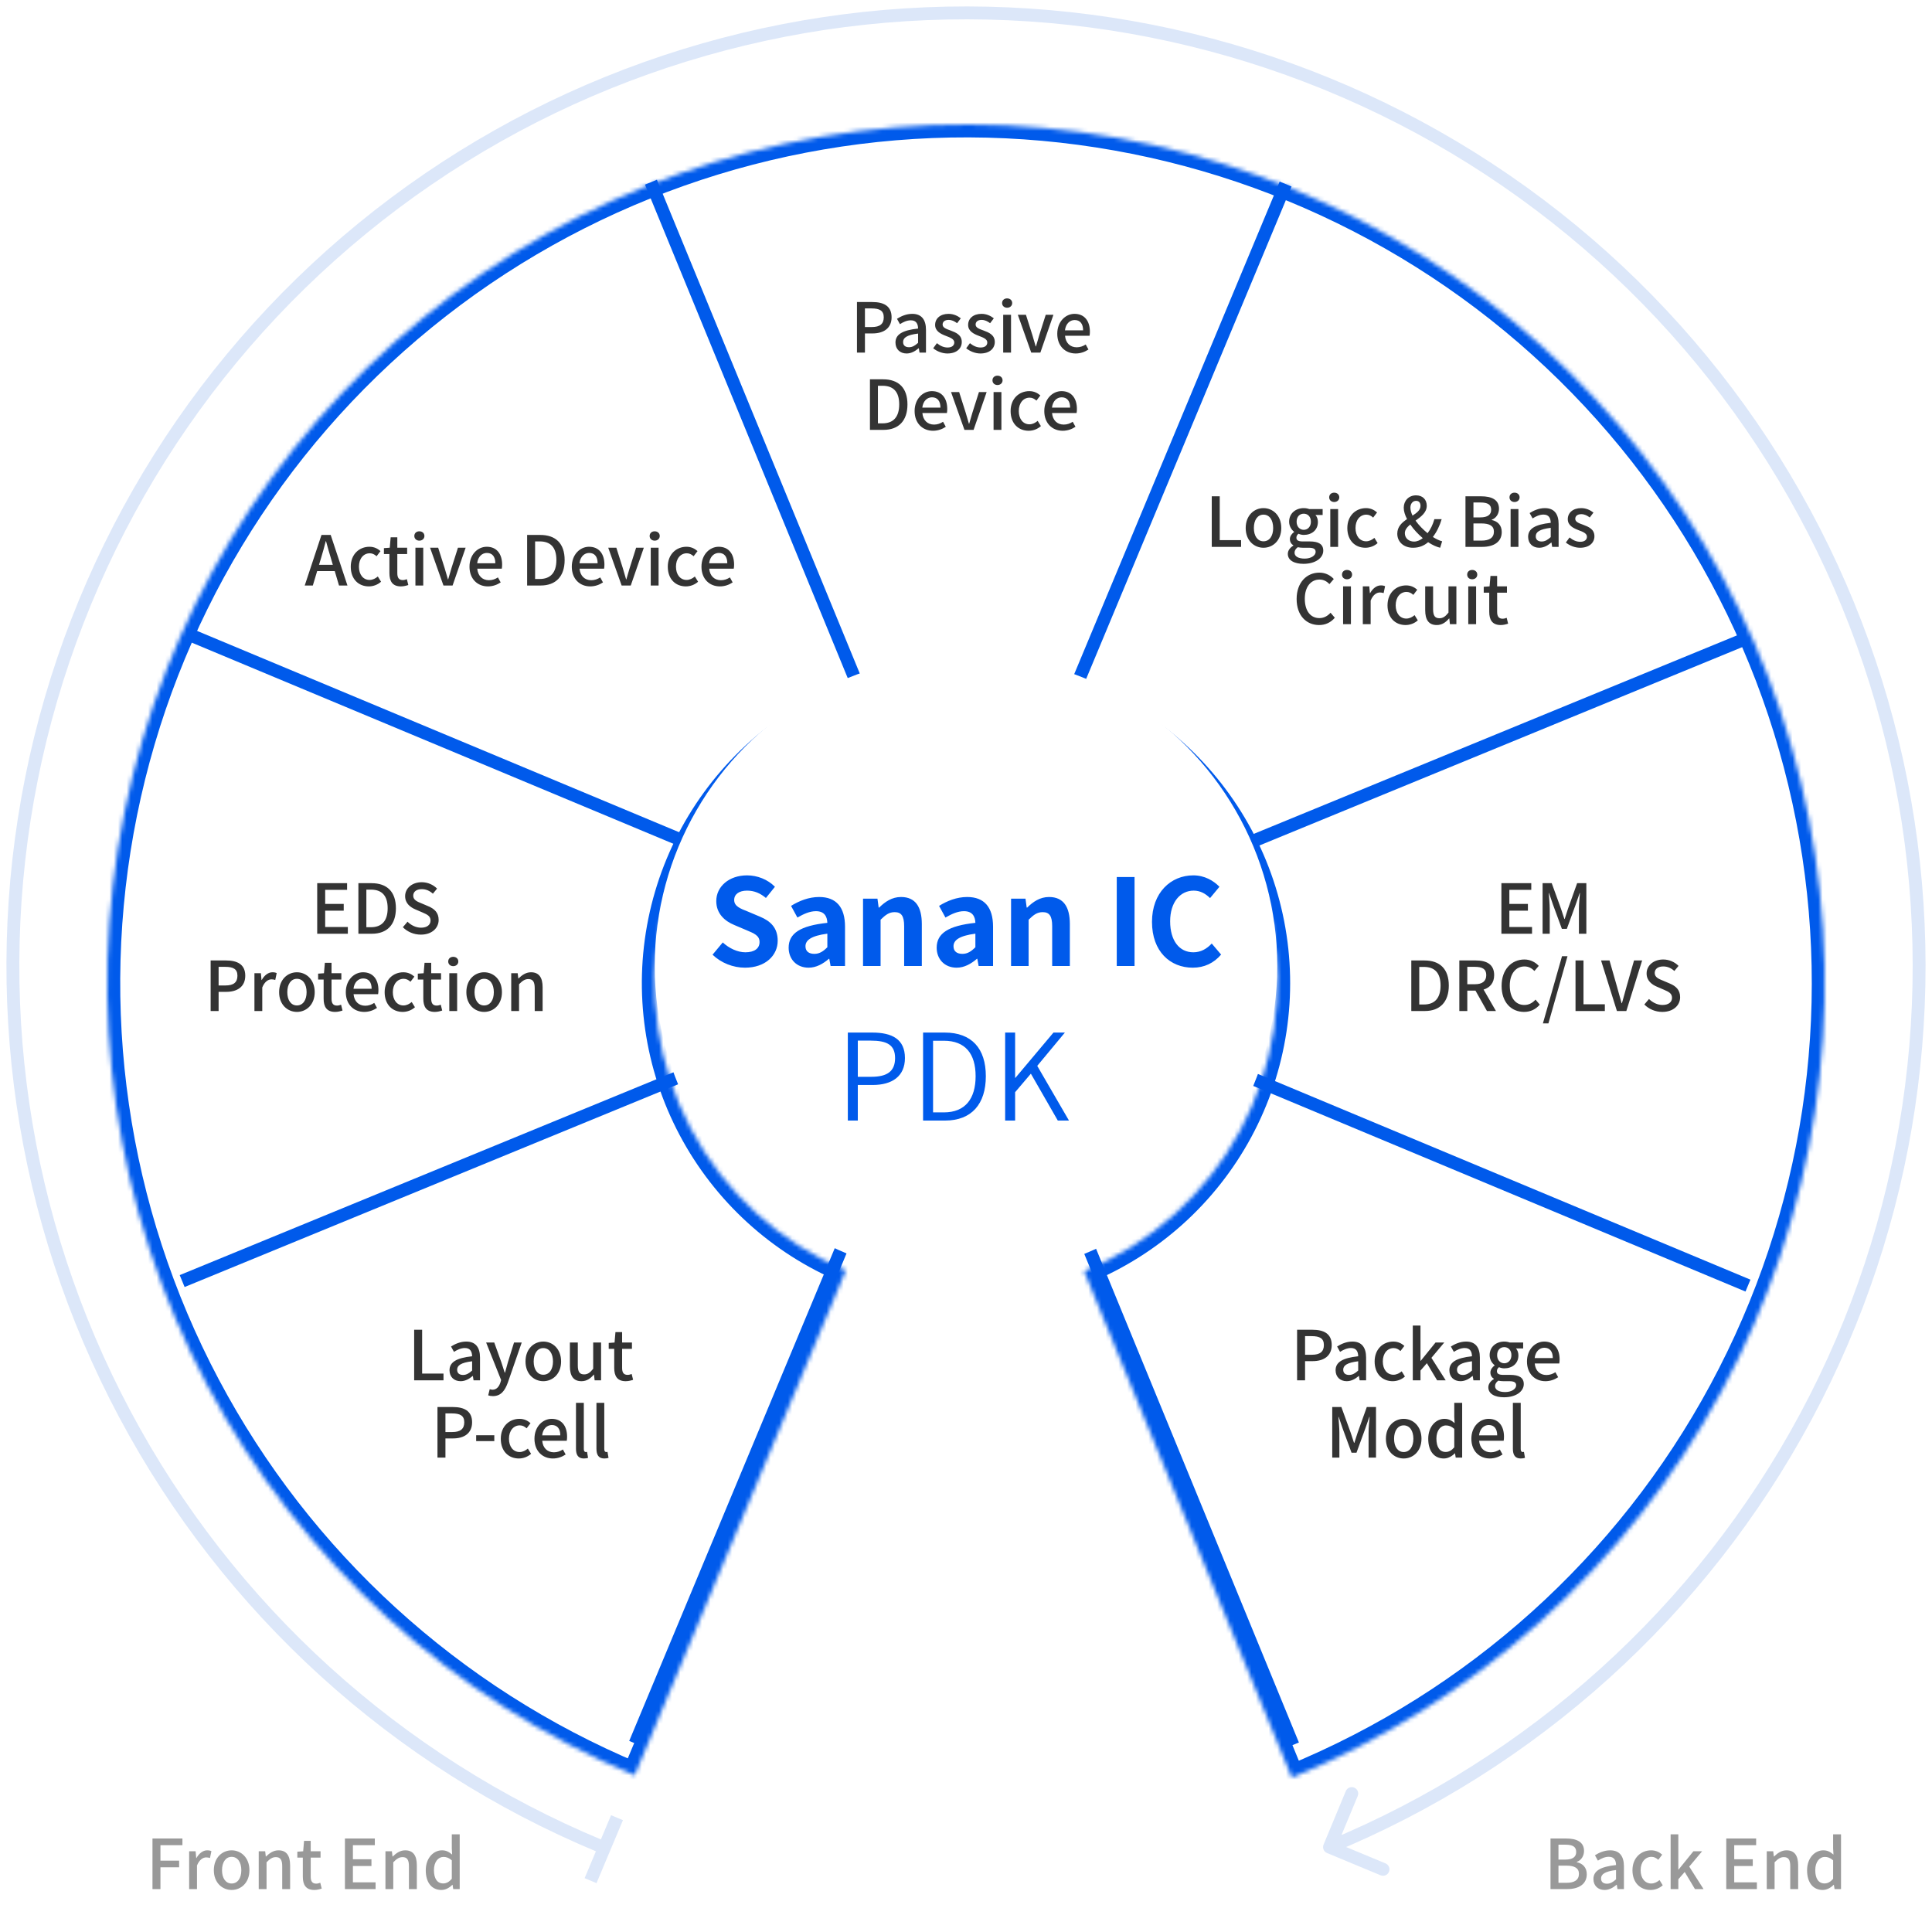 <svg width="450" height="450" viewBox="0 0 450 450" fill="none" xmlns="http://www.w3.org/2000/svg">
<g clip-path="url(#clip0_2_2)">
<rect width="450" height="450" fill="white"/>
<path d="M308.284 429.644C307.966 430.409 308.328 431.287 309.093 431.605L321.558 436.789C322.323 437.107 323.201 436.744 323.519 435.98C323.837 435.215 323.475 434.337 322.71 434.019L311.63 429.411L316.237 418.331C316.556 417.566 316.193 416.688 315.428 416.37C314.663 416.052 313.786 416.414 313.467 417.179L308.284 429.644ZM225.311 3L225.313 1.5L225.311 3ZM84.405 53.195L85.355 54.356L84.405 53.195ZM7.326 181.385L5.856 181.091L7.326 181.385ZM310.241 431.607C358.04 411.886 397.523 376.201 421.962 330.633L419.318 329.215C395.207 374.171 356.255 409.377 309.097 428.833L310.241 431.607ZM421.962 330.633C446.401 285.065 454.283 232.432 444.266 181.704L441.323 182.285C451.205 232.333 443.429 284.258 419.318 329.215L421.962 330.633ZM444.266 181.704C434.25 130.976 406.953 85.29 367.028 52.431L365.122 54.747C404.511 87.165 431.441 132.238 441.323 182.285L444.266 181.704ZM367.028 52.431C327.104 19.572 277.02 1.573 225.313 1.5L225.308 4.5C276.322 4.572 325.733 22.329 365.122 54.747L367.028 52.431ZM225.313 1.5C173.605 1.428 123.471 19.287 83.455 52.034L85.355 54.356C124.834 22.048 174.295 4.429 225.308 4.5L225.313 1.5ZM83.455 52.034C43.438 84.781 16.014 130.391 5.856 181.091L8.797 181.68C18.82 131.66 45.875 86.663 85.355 54.356L83.455 52.034ZM5.856 181.091C-4.303 231.791 3.432 284.445 27.743 330.081L30.391 328.671C6.406 283.647 -1.225 231.7 8.797 181.68L5.856 181.091ZM27.743 330.081C52.055 375.718 91.437 411.513 139.182 431.367L140.333 428.597C93.23 409.009 54.376 373.695 30.391 328.671L27.743 330.081Z" fill="#DCE7F9"/>
<g filter="url(#filter0_d_2_2)">
<mask id="path-2-inside-1_2_2" fill="white">
<path d="M300.893 410.041C343.703 392.483 379.101 360.624 401.055 319.893C423.009 279.162 430.161 232.079 421.292 186.666C412.423 141.252 388.082 100.319 352.416 70.841C316.751 41.362 271.968 25.162 225.697 25.001C179.426 24.84 134.531 40.728 98.661 69.957C62.791 99.186 38.165 139.949 28.98 185.299C19.795 230.649 26.619 277.781 48.288 318.664C69.958 359.547 105.133 391.652 147.82 409.508L197.022 291.886C181.547 285.413 168.796 273.775 160.941 258.954C153.085 244.134 150.611 227.048 153.941 210.608C157.271 194.168 166.198 179.391 179.201 168.796C192.204 158.2 208.479 152.44 225.253 152.499C242.026 152.557 258.261 158.43 271.19 169.116C284.119 179.802 292.942 194.641 296.157 211.103C299.373 227.566 296.78 244.634 288.821 259.4C280.863 274.165 268.031 285.714 252.512 292.079L300.893 410.041Z"/>
</mask>
<path d="M300.893 410.041C343.703 392.483 379.101 360.624 401.055 319.893C423.009 279.162 430.161 232.079 421.292 186.666C412.423 141.252 388.082 100.319 352.416 70.841C316.751 41.362 271.968 25.162 225.697 25.001C179.426 24.84 134.531 40.728 98.661 69.957C62.791 99.186 38.165 139.949 28.98 185.299C19.795 230.649 26.619 277.781 48.288 318.664C69.958 359.547 105.133 391.652 147.82 409.508L197.022 291.886C181.547 285.413 168.796 273.775 160.941 258.954C153.085 244.134 150.611 227.048 153.941 210.608C157.271 194.168 166.198 179.391 179.201 168.796C192.204 158.2 208.479 152.44 225.253 152.499C242.026 152.557 258.261 158.43 271.19 169.116C284.119 179.802 292.942 194.641 296.157 211.103C299.373 227.566 296.78 244.634 288.821 259.4C280.863 274.165 268.031 285.714 252.512 292.079L300.893 410.041Z" fill="white"/>
<path d="M300.893 410.041C343.703 392.483 379.101 360.624 401.055 319.893C423.009 279.162 430.161 232.079 421.292 186.666C412.423 141.252 388.082 100.319 352.416 70.841C316.751 41.362 271.968 25.162 225.697 25.001C179.426 24.84 134.531 40.728 98.661 69.957C62.791 99.186 38.165 139.949 28.98 185.299C19.795 230.649 26.619 277.781 48.288 318.664C69.958 359.547 105.133 391.652 147.82 409.508L197.022 291.886C181.547 285.413 168.796 273.775 160.941 258.954C153.085 244.134 150.611 227.048 153.941 210.608C157.271 194.168 166.198 179.391 179.201 168.796C192.204 158.2 208.479 152.44 225.253 152.499C242.026 152.557 258.261 158.43 271.19 169.116C284.119 179.802 292.942 194.641 296.157 211.103C299.373 227.566 296.78 244.634 288.821 259.4C280.863 274.165 268.031 285.714 252.512 292.079L300.893 410.041Z" stroke="#005AEB" stroke-width="6" mask="url(#path-2-inside-1_2_2)"/>
</g>
<line x1="44.019" y1="147.788" x2="407.137" y2="299.443" stroke="#005AEB" stroke-width="3"/>
<line y1="-1.5" x2="393.515" y2="-1.5" transform="matrix(-0.925 0.38 0.38 0.925 407 150.236)" stroke="#005AEB" stroke-width="3"/>
<line y1="-1.5" x2="393.515" y2="-1.5" transform="matrix(-0.385 0.923 0.923 0.385 300.828 43.441)" stroke="#005AEB" stroke-width="3"/>
<line x1="151.624" y1="42.43" x2="301.151" y2="406.43" stroke="#005AEB" stroke-width="3"/>
<circle cx="225" cy="225" r="72.5" fill="white"/>
<path d="M173.525 225.392C178.313 225.392 181.141 222.508 181.141 219.12C181.141 216.124 179.489 214.528 176.969 213.492L174.253 212.344C172.489 211.644 171.005 211.112 171.005 209.628C171.005 208.256 172.181 207.444 174.001 207.444C175.709 207.444 177.081 208.06 178.397 209.152L180.497 206.548C178.817 204.84 176.409 203.888 174.001 203.888C169.801 203.888 166.833 206.492 166.833 209.88C166.833 212.904 168.933 214.584 171.033 215.452L173.805 216.628C175.653 217.412 176.913 217.888 176.913 219.428C176.913 220.884 175.765 221.808 173.609 221.808C171.789 221.808 169.829 220.884 168.345 219.512L165.965 222.368C167.981 224.3 170.753 225.392 173.525 225.392ZM188.338 225.392C190.13 225.392 191.698 224.496 193.07 223.32H193.154L193.462 225H196.822V215.844C196.822 211.308 194.778 208.928 190.802 208.928C188.338 208.928 186.098 209.852 184.25 211L185.734 213.716C187.19 212.876 188.59 212.232 190.046 212.232C191.978 212.232 192.65 213.408 192.706 214.948C186.406 215.62 183.69 217.384 183.69 220.744C183.69 223.404 185.538 225.392 188.338 225.392ZM189.682 222.172C188.478 222.172 187.61 221.64 187.61 220.408C187.61 219.008 188.898 217.972 192.706 217.468V220.632C191.726 221.612 190.858 222.172 189.682 222.172ZM201.017 225H205.105V214.22C206.281 213.072 207.093 212.456 208.381 212.456C209.921 212.456 210.593 213.324 210.593 215.732V225H214.709V215.228C214.709 211.28 213.253 208.928 209.865 208.928C207.737 208.928 206.141 210.048 204.769 211.392H204.657L204.377 209.32H201.017V225ZM222.818 225.392C224.61 225.392 226.178 224.496 227.55 223.32H227.634L227.942 225H231.302V215.844C231.302 211.308 229.258 208.928 225.282 208.928C222.818 208.928 220.578 209.852 218.73 211L220.214 213.716C221.67 212.876 223.07 212.232 224.526 212.232C226.458 212.232 227.13 213.408 227.186 214.948C220.886 215.62 218.17 217.384 218.17 220.744C218.17 223.404 220.018 225.392 222.818 225.392ZM224.162 222.172C222.958 222.172 222.09 221.64 222.09 220.408C222.09 219.008 223.378 217.972 227.186 217.468V220.632C226.206 221.612 225.338 222.172 224.162 222.172ZM235.497 225H239.585V214.22C240.761 213.072 241.573 212.456 242.861 212.456C244.401 212.456 245.073 213.324 245.073 215.732V225H249.189V215.228C249.189 211.28 247.733 208.928 244.345 208.928C242.217 208.928 240.621 210.048 239.249 211.392H239.137L238.857 209.32H235.497V225ZM260.114 225H264.258V204.28H260.114V225ZM277.813 225.392C280.501 225.392 282.713 224.328 284.421 222.34L282.237 219.764C281.117 220.968 279.717 221.808 277.953 221.808C274.677 221.808 272.549 219.092 272.549 214.584C272.549 210.132 274.901 207.444 278.037 207.444C279.605 207.444 280.809 208.172 281.845 209.18L284.029 206.548C282.685 205.148 280.585 203.888 277.953 203.888C272.717 203.888 268.321 207.892 268.321 214.724C268.321 221.64 272.577 225.392 277.813 225.392ZM197.477 261H199.801V252.712H203.273C207.781 252.712 210.777 250.696 210.777 246.44C210.777 242.044 207.781 240.504 203.161 240.504H197.477V261ZM199.801 250.808V242.38H202.825C206.577 242.38 208.481 243.36 208.481 246.44C208.481 249.492 206.689 250.808 202.937 250.808H199.801ZM215.004 261H220.128C226.344 261 229.62 257.108 229.62 250.668C229.62 244.228 226.344 240.504 220.044 240.504H215.004V261ZM217.328 259.096V242.408H219.848C224.832 242.408 227.24 245.432 227.24 250.668C227.24 255.904 224.832 259.096 219.848 259.096H217.328ZM234.118 261H236.442V254.392L240.11 250.08L246.382 261H248.986L241.594 248.26L248.034 240.504H245.374L236.498 251.06H236.442V240.504H234.118V261Z" fill="#005AEB"/>
<path d="M73.883 217.485H81.019V215.917H75.74V212.109H80.059V210.541H75.74V207.261H80.844V205.709H73.883V217.485ZM83.477 217.485H86.629C90.149 217.485 92.213 215.373 92.213 211.549C92.213 207.709 90.149 205.709 86.533 205.709H83.477V217.485ZM85.333 215.965V207.213H86.405C88.933 207.213 90.293 208.605 90.293 211.549C90.293 214.477 88.933 215.965 86.405 215.965H85.333ZM98.025 217.693C100.601 217.693 102.169 216.157 102.169 214.269C102.169 212.541 101.161 211.677 99.769 211.085L98.153 210.397C97.193 210.013 96.249 209.629 96.249 208.621C96.249 207.677 97.033 207.101 98.233 207.101C99.273 207.101 100.089 207.501 100.825 208.157L101.801 206.973C100.905 206.061 99.609 205.485 98.233 205.485C95.993 205.485 94.361 206.877 94.361 208.733C94.361 210.445 95.625 211.341 96.761 211.821L98.393 212.525C99.481 213.005 100.281 213.341 100.281 214.413C100.281 215.405 99.481 216.077 98.057 216.077C96.921 216.077 95.769 215.533 94.921 214.685L93.833 215.965C94.905 217.053 96.409 217.693 98.025 217.693ZM49.063 235.485H50.919V231.021H52.695C55.255 231.021 57.127 229.837 57.127 227.261C57.127 224.605 55.255 223.709 52.631 223.709H49.063V235.485ZM50.919 229.533V225.197H52.455C54.327 225.197 55.303 225.709 55.303 227.261C55.303 228.813 54.407 229.533 52.519 229.533H50.919ZM59.263 235.485H61.087V229.997C61.647 228.605 62.511 228.109 63.23 228.109C63.583 228.109 63.806 228.157 64.111 228.253L64.447 226.653C64.174 226.525 63.886 226.461 63.455 226.461C62.511 226.461 61.583 227.133 60.959 228.269H60.91L60.767 226.685H59.263V235.485ZM69.157 235.693C71.334 235.693 73.302 234.013 73.302 231.101C73.302 228.157 71.334 226.461 69.157 226.461C66.981 226.461 65.013 228.157 65.013 231.101C65.013 234.013 66.981 235.693 69.157 235.693ZM69.157 234.189C67.781 234.189 66.918 232.957 66.918 231.101C66.918 229.229 67.781 227.981 69.157 227.981C70.549 227.981 71.413 229.229 71.413 231.101C71.413 232.957 70.549 234.189 69.157 234.189ZM78.051 235.693C78.691 235.693 79.283 235.533 79.779 235.373L79.443 234.013C79.187 234.125 78.803 234.221 78.499 234.221C77.587 234.221 77.219 233.677 77.219 232.621V228.157H79.507V226.685H77.219V224.253H75.667L75.459 226.685L74.099 226.781V228.157H75.379V232.605C75.379 234.461 76.067 235.693 78.051 235.693ZM84.833 235.693C85.985 235.693 86.993 235.309 87.809 234.765L87.169 233.597C86.529 234.013 85.857 234.253 85.073 234.253C83.553 234.253 82.497 233.245 82.353 231.565H88.065C88.113 231.357 88.145 230.989 88.145 230.637C88.145 228.141 86.897 226.461 84.561 226.461C82.497 226.461 80.545 228.237 80.545 231.101C80.545 233.997 82.449 235.693 84.833 235.693ZM82.337 230.301C82.513 228.749 83.489 227.901 84.593 227.901C85.873 227.901 86.561 228.781 86.561 230.301H82.337ZM93.8 235.693C94.808 235.693 95.848 235.325 96.648 234.605L95.896 233.389C95.368 233.837 94.712 234.189 93.976 234.189C92.504 234.189 91.496 232.957 91.496 231.101C91.496 229.229 92.552 227.981 94.024 227.981C94.632 227.981 95.128 228.237 95.608 228.669L96.52 227.469C95.88 226.909 95.064 226.461 93.944 226.461C91.624 226.461 89.592 228.157 89.592 231.101C89.592 234.013 91.416 235.693 93.8 235.693ZM101.269 235.693C101.909 235.693 102.501 235.533 102.997 235.373L102.661 234.013C102.405 234.125 102.021 234.221 101.717 234.221C100.805 234.221 100.437 233.677 100.437 232.621V228.157H102.725V226.685H100.437V224.253H98.885L98.677 226.685L97.317 226.781V228.157H98.597V232.605C98.597 234.461 99.285 235.693 101.269 235.693ZM104.653 235.485H106.477V226.685H104.653V235.485ZM105.565 225.037C106.237 225.037 106.749 224.589 106.749 223.949C106.749 223.293 106.237 222.861 105.565 222.861C104.893 222.861 104.397 223.293 104.397 223.949C104.397 224.589 104.893 225.037 105.565 225.037ZM112.767 235.693C114.943 235.693 116.911 234.013 116.911 231.101C116.911 228.157 114.943 226.461 112.767 226.461C110.591 226.461 108.623 228.157 108.623 231.101C108.623 234.013 110.591 235.693 112.767 235.693ZM112.767 234.189C111.391 234.189 110.527 232.957 110.527 231.101C110.527 229.229 111.391 227.981 112.767 227.981C114.159 227.981 115.023 229.229 115.023 231.101C115.023 232.957 114.159 234.189 112.767 234.189ZM119.075 235.485H120.899V229.245C121.683 228.461 122.243 228.045 123.059 228.045C124.099 228.045 124.547 228.653 124.547 230.173V235.485H126.387V229.949C126.387 227.709 125.555 226.461 123.683 226.461C122.483 226.461 121.587 227.117 120.771 227.901H120.723L120.579 226.685H119.075V235.485Z" fill="#333333"/>
<path d="M96.466 321.5H103.298V319.932H98.322V309.724H96.466V321.5ZM107.292 321.708C108.348 321.708 109.292 321.18 110.092 320.492H110.14L110.3 321.5H111.804V316.204C111.804 313.868 110.796 312.476 108.604 312.476C107.196 312.476 105.964 313.052 105.052 313.628L105.74 314.876C106.492 314.396 107.356 313.98 108.284 313.98C109.58 313.98 109.948 314.876 109.964 315.9C106.3 316.3 104.7 317.276 104.7 319.164C104.7 320.716 105.772 321.708 107.292 321.708ZM107.852 320.252C107.068 320.252 106.476 319.9 106.476 319.036C106.476 318.044 107.356 317.388 109.964 317.068V319.228C109.244 319.884 108.62 320.252 107.852 320.252ZM121.519 312.7H119.727L118.319 317.228L117.631 319.708H117.551C117.279 318.892 117.007 318.012 116.751 317.228L115.119 312.7H113.231L116.719 321.436L116.543 322.044C116.223 322.988 115.663 323.692 114.703 323.692C114.479 323.692 114.223 323.612 114.063 323.564L113.711 325.004C114.015 325.116 114.367 325.18 114.815 325.18C116.671 325.18 117.599 323.916 118.287 322.028L121.519 312.7ZM126.545 321.708C128.721 321.708 130.689 320.028 130.689 317.116C130.689 314.172 128.721 312.476 126.545 312.476C124.369 312.476 122.401 314.172 122.401 317.116C122.401 320.028 124.369 321.708 126.545 321.708ZM126.545 320.204C125.169 320.204 124.305 318.972 124.305 317.116C124.305 315.244 125.169 313.996 126.545 313.996C127.937 313.996 128.801 315.244 128.801 317.116C128.801 318.972 127.937 320.204 126.545 320.204ZM135.429 321.708C136.645 321.708 137.509 321.1 138.309 320.172H138.357L138.501 321.5H140.005V312.7H138.165V318.812C137.429 319.74 136.869 320.124 136.053 320.124C135.013 320.124 134.581 319.532 134.581 318.012V312.7H132.741V318.236C132.741 320.476 133.557 321.708 135.429 321.708ZM145.735 321.708C146.375 321.708 146.967 321.548 147.463 321.388L147.127 320.028C146.871 320.14 146.487 320.236 146.183 320.236C145.271 320.236 144.903 319.692 144.903 318.636V314.172H147.191V312.7H144.903V310.268H143.351L143.143 312.7L141.783 312.796V314.172H143.063V318.62C143.063 320.476 143.751 321.708 145.735 321.708ZM101.896 339.5H103.752V335.036H105.528C108.088 335.036 109.96 333.852 109.96 331.276C109.96 328.62 108.088 327.724 105.464 327.724H101.896V339.5ZM103.752 333.548V329.212H105.288C107.16 329.212 108.136 329.724 108.136 331.276C108.136 332.828 107.24 333.548 105.352 333.548H103.752ZM110.908 335.66H115.132V334.3H110.908V335.66ZM120.851 339.708C121.859 339.708 122.899 339.34 123.699 338.62L122.947 337.404C122.419 337.852 121.763 338.204 121.027 338.204C119.555 338.204 118.547 336.972 118.547 335.116C118.547 333.244 119.603 331.996 121.075 331.996C121.683 331.996 122.179 332.252 122.659 332.684L123.571 331.484C122.931 330.924 122.115 330.476 120.995 330.476C118.675 330.476 116.643 332.172 116.643 335.116C116.643 338.028 118.467 339.708 120.851 339.708ZM128.775 339.708C129.927 339.708 130.935 339.324 131.751 338.78L131.111 337.612C130.471 338.028 129.799 338.268 129.015 338.268C127.495 338.268 126.439 337.26 126.295 335.58H132.007C132.055 335.372 132.087 335.004 132.087 334.652C132.087 332.156 130.839 330.476 128.503 330.476C126.439 330.476 124.487 332.252 124.487 335.116C124.487 338.012 126.391 339.708 128.775 339.708ZM126.279 334.316C126.455 332.764 127.431 331.916 128.535 331.916C129.815 331.916 130.503 332.796 130.503 334.316H126.279ZM135.982 339.708C136.43 339.708 136.75 339.644 136.974 339.564L136.734 338.172C136.574 338.204 136.51 338.204 136.43 338.204C136.206 338.204 135.982 338.028 135.982 337.532V326.748H134.158V337.436C134.158 338.86 134.654 339.708 135.982 339.708ZM140.747 339.708C141.195 339.708 141.515 339.644 141.739 339.564L141.499 338.172C141.339 338.204 141.275 338.204 141.195 338.204C140.971 338.204 140.747 338.028 140.747 337.532V326.748H138.923V337.436C138.923 338.86 139.419 339.708 140.747 339.708Z" fill="#333333"/>
<path d="M302.118 321.5H303.974V317.036H305.75C308.31 317.036 310.182 315.852 310.182 313.276C310.182 310.62 308.31 309.724 305.686 309.724H302.118V321.5ZM303.974 315.548V311.212H305.51C307.382 311.212 308.358 311.724 308.358 313.276C308.358 314.828 307.462 315.548 305.574 315.548H303.974ZM313.678 321.708C314.734 321.708 315.678 321.18 316.478 320.492H316.526L316.686 321.5H318.19V316.204C318.19 313.868 317.182 312.476 314.99 312.476C313.582 312.476 312.35 313.052 311.438 313.628L312.126 314.876C312.878 314.396 313.742 313.98 314.67 313.98C315.966 313.98 316.334 314.876 316.35 315.9C312.686 316.3 311.086 317.276 311.086 319.164C311.086 320.716 312.158 321.708 313.678 321.708ZM314.238 320.252C313.454 320.252 312.862 319.9 312.862 319.036C312.862 318.044 313.742 317.388 316.35 317.068V319.228C315.63 319.884 315.006 320.252 314.238 320.252ZM324.386 321.708C325.394 321.708 326.434 321.34 327.234 320.62L326.482 319.404C325.954 319.852 325.298 320.204 324.562 320.204C323.09 320.204 322.082 318.972 322.082 317.116C322.082 315.244 323.138 313.996 324.61 313.996C325.218 313.996 325.714 314.252 326.194 314.684L327.106 313.484C326.466 312.924 325.65 312.476 324.53 312.476C322.21 312.476 320.178 314.172 320.178 317.116C320.178 320.028 322.002 321.708 324.386 321.708ZM329.067 321.5H330.859V319.228L332.347 317.516L334.731 321.5H336.731L333.403 316.268L336.395 312.7H334.363L330.907 316.972H330.859V308.748H329.067V321.5ZM340.178 321.708C341.234 321.708 342.178 321.18 342.978 320.492H343.026L343.186 321.5H344.69V316.204C344.69 313.868 343.682 312.476 341.49 312.476C340.082 312.476 338.85 313.052 337.938 313.628L338.626 314.876C339.378 314.396 340.242 313.98 341.17 313.98C342.466 313.98 342.834 314.876 342.85 315.9C339.186 316.3 337.586 317.276 337.586 319.164C337.586 320.716 338.658 321.708 340.178 321.708ZM340.738 320.252C339.954 320.252 339.362 319.9 339.362 319.036C339.362 318.044 340.242 317.388 342.85 317.068V319.228C342.13 319.884 341.506 320.252 340.738 320.252ZM350.31 325.452C353.126 325.452 354.918 324.076 354.918 322.38C354.918 320.876 353.83 320.236 351.75 320.236H350.134C349.014 320.236 348.662 319.9 348.662 319.372C348.662 318.956 348.854 318.7 349.142 318.444C349.526 318.62 349.974 318.716 350.374 318.716C352.214 318.716 353.67 317.612 353.67 315.692C353.67 315.02 353.43 314.428 353.094 314.076H354.774V312.7H351.654C351.318 312.572 350.87 312.476 350.374 312.476C348.55 312.476 346.966 313.644 346.966 315.644C346.966 316.684 347.526 317.516 348.118 317.98V318.044C347.638 318.396 347.142 318.988 347.142 319.676C347.142 320.396 347.494 320.86 347.942 321.132V321.212C347.126 321.708 346.662 322.396 346.662 323.132C346.662 324.668 348.198 325.452 350.31 325.452ZM350.374 317.532C349.462 317.532 348.71 316.812 348.71 315.644C348.71 314.444 349.446 313.772 350.374 313.772C351.302 313.772 352.038 314.46 352.038 315.644C352.038 316.812 351.286 317.532 350.374 317.532ZM350.582 324.236C349.126 324.236 348.23 323.724 348.23 322.86C348.23 322.412 348.454 321.964 348.982 321.58C349.35 321.66 349.75 321.708 350.166 321.708H351.494C352.566 321.708 353.142 321.932 353.142 322.668C353.142 323.484 352.118 324.236 350.582 324.236ZM359.95 321.708C361.102 321.708 362.11 321.324 362.926 320.78L362.286 319.612C361.646 320.028 360.974 320.268 360.19 320.268C358.67 320.268 357.614 319.26 357.47 317.58H363.182C363.23 317.372 363.262 317.004 363.262 316.652C363.262 314.156 362.014 312.476 359.678 312.476C357.614 312.476 355.662 314.252 355.662 317.116C355.662 320.012 357.566 321.708 359.95 321.708ZM357.454 316.316C357.63 314.764 358.606 313.916 359.71 313.916C360.99 313.916 361.678 314.796 361.678 316.316H357.454ZM310.305 339.5H311.969V333.676C311.969 332.62 311.825 331.1 311.745 330.028H311.809L312.737 332.748L314.801 338.364H315.953L318.001 332.748L318.945 330.028H319.009C318.913 331.1 318.769 332.62 318.769 333.676V339.5H320.497V327.724H318.353L316.225 333.676C315.953 334.46 315.729 335.26 315.457 336.06H315.377C315.105 335.26 314.865 334.46 314.593 333.676L312.433 327.724H310.305V339.5ZM326.947 339.708C329.123 339.708 331.091 338.028 331.091 335.116C331.091 332.172 329.123 330.476 326.947 330.476C324.771 330.476 322.803 332.172 322.803 335.116C322.803 338.028 324.771 339.708 326.947 339.708ZM326.947 338.204C325.571 338.204 324.707 336.972 324.707 335.116C324.707 333.244 325.571 331.996 326.947 331.996C328.339 331.996 329.203 333.244 329.203 335.116C329.203 336.972 328.339 338.204 326.947 338.204ZM336.295 339.708C337.287 339.708 338.199 339.18 338.855 338.508H338.903L339.063 339.5H340.567V326.748H338.727V330.012L338.807 331.468C338.087 330.86 337.447 330.476 336.439 330.476C334.471 330.476 332.663 332.252 332.663 335.116C332.663 338.028 334.087 339.708 336.295 339.708ZM336.727 338.188C335.351 338.188 334.567 337.084 334.567 335.084C334.567 333.18 335.559 332.012 336.791 332.012C337.447 332.012 338.071 332.22 338.727 332.812V337.116C338.087 337.852 337.463 338.188 336.727 338.188ZM346.997 339.708C348.149 339.708 349.157 339.324 349.973 338.78L349.333 337.612C348.693 338.028 348.021 338.268 347.237 338.268C345.717 338.268 344.661 337.26 344.517 335.58H350.229C350.277 335.372 350.309 335.004 350.309 334.652C350.309 332.156 349.061 330.476 346.725 330.476C344.661 330.476 342.709 332.252 342.709 335.116C342.709 338.012 344.613 339.708 346.997 339.708ZM344.501 334.316C344.677 332.764 345.653 331.916 346.757 331.916C348.037 331.916 348.725 332.796 348.725 334.316H344.501ZM354.204 339.708C354.652 339.708 354.972 339.644 355.196 339.564L354.956 338.172C354.796 338.204 354.732 338.204 354.652 338.204C354.428 338.204 354.204 338.028 354.204 337.532V326.748H352.38V337.436C352.38 338.86 352.876 339.708 354.204 339.708Z" fill="#333333"/>
<path d="M199.604 82.125H201.46V77.661H203.236C205.796 77.661 207.668 76.477 207.668 73.901C207.668 71.245 205.796 70.349 203.172 70.349H199.604V82.125ZM201.46 76.173V71.837H202.996C204.868 71.837 205.844 72.349 205.844 73.901C205.844 75.453 204.948 76.173 203.06 76.173H201.46ZM211.165 82.333C212.221 82.333 213.165 81.805 213.965 81.117H214.013L214.173 82.125H215.677V76.829C215.677 74.493 214.669 73.101 212.477 73.101C211.069 73.101 209.837 73.677 208.925 74.253L209.613 75.501C210.365 75.021 211.229 74.605 212.157 74.605C213.453 74.605 213.821 75.501 213.837 76.525C210.173 76.925 208.573 77.901 208.573 79.789C208.573 81.341 209.645 82.333 211.165 82.333ZM211.725 80.877C210.941 80.877 210.349 80.525 210.349 79.661C210.349 78.669 211.229 78.013 213.837 77.693V79.853C213.117 80.509 212.493 80.877 211.725 80.877ZM220.672 82.333C222.848 82.333 224.016 81.133 224.016 79.661C224.016 77.997 222.656 77.453 221.424 76.989C220.464 76.637 219.552 76.349 219.552 75.597C219.552 74.989 220 74.509 220.96 74.509C221.696 74.509 222.32 74.829 222.928 75.277L223.792 74.141C223.072 73.581 222.112 73.101 220.928 73.101C218.992 73.101 217.808 74.205 217.808 75.677C217.808 77.165 219.152 77.789 220.32 78.237C221.28 78.605 222.272 78.957 222.272 79.757C222.272 80.429 221.776 80.941 220.72 80.941C219.776 80.941 219.008 80.557 218.224 79.933L217.36 81.117C218.208 81.821 219.456 82.333 220.672 82.333ZM228.36 82.333C230.536 82.333 231.704 81.133 231.704 79.661C231.704 77.997 230.344 77.453 229.112 76.989C228.152 76.637 227.24 76.349 227.24 75.597C227.24 74.989 227.688 74.509 228.648 74.509C229.384 74.509 230.008 74.829 230.616 75.277L231.48 74.141C230.76 73.581 229.8 73.101 228.616 73.101C226.68 73.101 225.496 74.205 225.496 75.677C225.496 77.165 226.84 77.789 228.008 78.237C228.968 78.605 229.96 78.957 229.96 79.757C229.96 80.429 229.464 80.941 228.408 80.941C227.464 80.941 226.696 80.557 225.912 79.933L225.048 81.117C225.896 81.821 227.144 82.333 228.36 82.333ZM233.663 82.125H235.487V73.325H233.663V82.125ZM234.575 71.677C235.247 71.677 235.759 71.229 235.759 70.589C235.759 69.933 235.247 69.501 234.575 69.501C233.903 69.501 233.407 69.933 233.407 70.589C233.407 71.229 233.903 71.677 234.575 71.677ZM240.193 82.125H242.321L245.361 73.325H243.569L242.065 78.061C241.825 78.925 241.553 79.821 241.297 80.685H241.233C240.977 79.821 240.705 78.925 240.465 78.061L238.961 73.325H237.073L240.193 82.125ZM250.546 82.333C251.698 82.333 252.706 81.949 253.522 81.405L252.882 80.237C252.242 80.653 251.57 80.893 250.786 80.893C249.266 80.893 248.21 79.885 248.066 78.205H253.778C253.826 77.997 253.858 77.629 253.858 77.277C253.858 74.781 252.61 73.101 250.274 73.101C248.21 73.101 246.258 74.877 246.258 77.741C246.258 80.637 248.162 82.333 250.546 82.333ZM248.05 76.941C248.226 75.389 249.202 74.541 250.306 74.541C251.586 74.541 252.274 75.421 252.274 76.941H248.05ZM202.628 100.125H205.78C209.3 100.125 211.364 98.013 211.364 94.189C211.364 90.349 209.3 88.349 205.684 88.349H202.628V100.125ZM204.484 98.605V89.853H205.556C208.084 89.853 209.444 91.245 209.444 94.189C209.444 97.117 208.084 98.605 205.556 98.605H204.484ZM217.319 100.333C218.471 100.333 219.479 99.949 220.295 99.405L219.655 98.237C219.015 98.653 218.343 98.893 217.559 98.893C216.039 98.893 214.983 97.885 214.839 96.205H220.551C220.599 95.997 220.631 95.629 220.631 95.277C220.631 92.781 219.383 91.101 217.047 91.101C214.983 91.101 213.031 92.877 213.031 95.741C213.031 98.637 214.935 100.333 217.319 100.333ZM214.823 94.941C214.999 93.389 215.975 92.541 217.079 92.541C218.359 92.541 219.047 93.421 219.047 94.941H214.823ZM224.638 100.125H226.766L229.806 91.325H228.014L226.51 96.061C226.27 96.925 225.998 97.821 225.742 98.685H225.678C225.422 97.821 225.15 96.925 224.91 96.061L223.406 91.325H221.518L224.638 100.125ZM231.421 100.125H233.245V91.325H231.421V100.125ZM232.333 89.677C233.005 89.677 233.517 89.229 233.517 88.589C233.517 87.933 233.005 87.501 232.333 87.501C231.661 87.501 231.165 87.933 231.165 88.589C231.165 89.229 231.661 89.677 232.333 89.677ZM239.599 100.333C240.607 100.333 241.647 99.965 242.447 99.245L241.695 98.029C241.167 98.477 240.511 98.829 239.775 98.829C238.303 98.829 237.295 97.597 237.295 95.741C237.295 93.869 238.351 92.621 239.823 92.621C240.431 92.621 240.927 92.877 241.407 93.309L242.319 92.109C241.679 91.549 240.863 91.101 239.743 91.101C237.423 91.101 235.391 92.797 235.391 95.741C235.391 98.653 237.215 100.333 239.599 100.333ZM247.523 100.333C248.675 100.333 249.683 99.949 250.499 99.405L249.859 98.237C249.219 98.653 248.547 98.893 247.763 98.893C246.243 98.893 245.187 97.885 245.043 96.205H250.755C250.803 95.997 250.835 95.629 250.835 95.277C250.835 92.781 249.587 91.101 247.251 91.101C245.187 91.101 243.235 92.877 243.235 95.741C243.235 98.637 245.139 100.333 247.523 100.333ZM245.027 94.941C245.203 93.389 246.179 92.541 247.283 92.541C248.563 92.541 249.251 93.421 249.251 94.941H245.027Z" fill="#333333"/>
<path d="M349.704 217.485H356.84V215.917H351.56V212.109H355.88V210.541H351.56V207.261H356.664V205.709H349.704V217.485ZM359.298 217.485H360.962V211.661C360.962 210.605 360.818 209.085 360.738 208.013H360.802L361.73 210.733L363.794 216.349H364.946L366.994 210.733L367.938 208.013H368.002C367.906 209.085 367.762 210.605 367.762 211.661V217.485H369.49V205.709H367.346L365.218 211.661C364.946 212.445 364.722 213.245 364.45 214.045H364.37C364.098 213.245 363.858 212.445 363.586 211.661L361.426 205.709H359.298V217.485ZM328.719 235.485H331.871C335.391 235.485 337.455 233.373 337.455 229.549C337.455 225.709 335.391 223.709 331.775 223.709H328.719V235.485ZM330.575 233.965V225.213H331.647C334.175 225.213 335.535 226.605 335.535 229.549C335.535 232.477 334.175 233.965 331.647 233.965H330.575ZM341.763 225.197H343.539C345.251 225.197 346.179 225.693 346.179 227.117C346.179 228.541 345.251 229.245 343.539 229.245H341.763V225.197ZM348.435 235.485L345.555 230.493C347.043 230.029 348.019 228.941 348.019 227.117C348.019 224.573 346.195 223.709 343.763 223.709H339.907V235.485H341.763V230.733H343.667L346.339 235.485H348.435ZM354.983 235.693C356.503 235.693 357.703 235.085 358.647 233.997L357.655 232.829C356.951 233.597 356.119 234.077 355.047 234.077C352.967 234.077 351.655 232.365 351.655 229.565C351.655 226.797 353.063 225.101 355.095 225.101C356.055 225.101 356.791 225.533 357.399 226.157L358.407 224.973C357.687 224.189 356.535 223.485 355.063 223.485C352.087 223.485 349.751 225.789 349.751 229.629C349.751 233.485 352.023 235.693 354.983 235.693ZM359.375 238.365H360.655L365.103 222.717H363.823L359.375 238.365ZM366.969 235.485H373.801V233.917H368.825V223.709H366.969V235.485ZM376.613 235.485H378.805L382.485 223.709H380.597L378.853 229.805C378.469 231.149 378.181 232.301 377.781 233.661H377.701C377.285 232.301 377.029 231.149 376.629 229.805L374.885 223.709H372.917L376.613 235.485ZM387.189 235.693C389.765 235.693 391.333 234.157 391.333 232.269C391.333 230.541 390.325 229.677 388.933 229.085L387.317 228.397C386.357 228.013 385.413 227.629 385.413 226.621C385.413 225.677 386.197 225.101 387.397 225.101C388.437 225.101 389.253 225.501 389.989 226.157L390.965 224.973C390.069 224.061 388.773 223.485 387.397 223.485C385.157 223.485 383.525 224.877 383.525 226.733C383.525 228.445 384.789 229.341 385.925 229.821L387.557 230.525C388.645 231.005 389.445 231.341 389.445 232.413C389.445 233.405 388.645 234.077 387.221 234.077C386.085 234.077 384.933 233.533 384.085 232.685L382.997 233.965C384.069 235.053 385.573 235.693 387.189 235.693Z" fill="#333333"/>
<path d="M282.243 127.375H289.075V125.807H284.099V115.599H282.243V127.375ZM294.29 127.583C296.466 127.583 298.434 125.903 298.434 122.991C298.434 120.047 296.466 118.351 294.29 118.351C292.114 118.351 290.146 120.047 290.146 122.991C290.146 125.903 292.114 127.583 294.29 127.583ZM294.29 126.079C292.914 126.079 292.05 124.847 292.05 122.991C292.05 121.119 292.914 119.871 294.29 119.871C295.682 119.871 296.546 121.119 296.546 122.991C296.546 124.847 295.682 126.079 294.29 126.079ZM303.606 131.327C306.422 131.327 308.214 129.951 308.214 128.255C308.214 126.751 307.126 126.111 305.046 126.111H303.43C302.31 126.111 301.958 125.775 301.958 125.247C301.958 124.831 302.15 124.575 302.438 124.319C302.822 124.495 303.27 124.591 303.67 124.591C305.51 124.591 306.966 123.487 306.966 121.567C306.966 120.895 306.726 120.303 306.39 119.951H308.07V118.575H304.95C304.614 118.447 304.166 118.351 303.67 118.351C301.846 118.351 300.262 119.519 300.262 121.519C300.262 122.559 300.822 123.391 301.414 123.855V123.919C300.934 124.271 300.438 124.863 300.438 125.551C300.438 126.271 300.79 126.735 301.238 127.007V127.087C300.422 127.583 299.958 128.271 299.958 129.007C299.958 130.543 301.494 131.327 303.606 131.327ZM303.67 123.407C302.758 123.407 302.006 122.687 302.006 121.519C302.006 120.319 302.742 119.647 303.67 119.647C304.598 119.647 305.334 120.335 305.334 121.519C305.334 122.687 304.582 123.407 303.67 123.407ZM303.878 130.111C302.422 130.111 301.526 129.599 301.526 128.735C301.526 128.287 301.75 127.839 302.278 127.455C302.646 127.535 303.046 127.583 303.462 127.583H304.79C305.862 127.583 306.438 127.807 306.438 128.543C306.438 129.359 305.414 130.111 303.878 130.111ZM309.848 127.375H311.672V118.575H309.848V127.375ZM310.76 116.927C311.432 116.927 311.944 116.479 311.944 115.839C311.944 115.183 311.432 114.751 310.76 114.751C310.088 114.751 309.592 115.183 309.592 115.839C309.592 116.479 310.088 116.927 310.76 116.927ZM318.026 127.583C319.034 127.583 320.074 127.215 320.874 126.495L320.122 125.279C319.594 125.727 318.938 126.079 318.202 126.079C316.73 126.079 315.722 124.847 315.722 122.991C315.722 121.119 316.778 119.871 318.25 119.871C318.858 119.871 319.354 120.127 319.834 120.559L320.746 119.359C320.106 118.799 319.29 118.351 318.17 118.351C315.85 118.351 313.818 120.047 313.818 122.991C313.818 125.903 315.642 127.583 318.026 127.583ZM327.214 124.191C327.214 123.391 327.758 122.767 328.478 122.159C329.262 123.311 330.302 124.415 331.39 125.343C330.766 125.839 330.062 126.143 329.358 126.143C328.142 126.143 327.214 125.359 327.214 124.191ZM328.51 118.239C328.51 117.311 329.054 116.655 329.838 116.655C330.558 116.655 330.862 117.183 330.862 117.823C330.862 118.799 330.03 119.439 329.006 120.095C328.702 119.455 328.51 118.815 328.51 118.239ZM335.902 126.079C335.278 125.919 334.526 125.567 333.742 125.071C334.67 123.855 335.342 122.447 335.79 120.927H334.094C333.742 122.191 333.198 123.295 332.51 124.191C331.47 123.359 330.462 122.319 329.71 121.263C331.006 120.335 332.318 119.359 332.318 117.807C332.318 116.367 331.374 115.375 329.822 115.375C328.094 115.375 326.958 116.655 326.958 118.255C326.958 119.071 327.246 119.983 327.726 120.911C326.526 121.711 325.454 122.687 325.454 124.303C325.454 126.159 326.878 127.583 329.134 127.583C330.558 127.583 331.71 127.087 332.638 126.287C333.598 126.927 334.574 127.375 335.438 127.583L335.902 126.079ZM341.337 127.375H345.273C347.881 127.375 349.785 126.255 349.785 123.919C349.785 122.319 348.809 121.407 347.465 121.119V121.039C348.521 120.687 349.145 119.615 349.145 118.495C349.145 116.367 347.401 115.599 344.985 115.599H341.337V127.375ZM343.193 120.511V117.039H344.825C346.489 117.039 347.321 117.503 347.321 118.735C347.321 119.839 346.569 120.511 344.777 120.511H343.193ZM343.193 125.919V121.919H345.065C346.937 121.919 347.961 122.495 347.961 123.823C347.961 125.263 346.905 125.919 345.065 125.919H343.193ZM351.848 127.375H353.672V118.575H351.848V127.375ZM352.76 116.927C353.432 116.927 353.944 116.479 353.944 115.839C353.944 115.183 353.432 114.751 352.76 114.751C352.088 114.751 351.592 115.183 351.592 115.839C351.592 116.479 352.088 116.927 352.76 116.927ZM358.522 127.583C359.578 127.583 360.522 127.055 361.322 126.367H361.37L361.53 127.375H363.034V122.079C363.034 119.743 362.026 118.351 359.834 118.351C358.426 118.351 357.194 118.927 356.282 119.503L356.97 120.751C357.722 120.271 358.586 119.855 359.514 119.855C360.81 119.855 361.178 120.751 361.194 121.775C357.53 122.175 355.93 123.151 355.93 125.039C355.93 126.591 357.002 127.583 358.522 127.583ZM359.082 126.127C358.298 126.127 357.706 125.775 357.706 124.911C357.706 123.919 358.586 123.263 361.194 122.943V125.103C360.474 125.759 359.85 126.127 359.082 126.127ZM368.029 127.583C370.205 127.583 371.373 126.383 371.373 124.911C371.373 123.247 370.013 122.703 368.781 122.239C367.821 121.887 366.909 121.599 366.909 120.847C366.909 120.239 367.357 119.759 368.317 119.759C369.053 119.759 369.677 120.079 370.285 120.527L371.149 119.391C370.429 118.831 369.469 118.351 368.285 118.351C366.349 118.351 365.165 119.455 365.165 120.927C365.165 122.415 366.509 123.039 367.677 123.487C368.637 123.855 369.629 124.207 369.629 125.007C369.629 125.679 369.133 126.191 368.077 126.191C367.133 126.191 366.365 125.807 365.581 125.183L364.717 126.367C365.565 127.071 366.813 127.583 368.029 127.583ZM307.241 145.583C308.761 145.583 309.961 144.975 310.905 143.887L309.913 142.719C309.209 143.487 308.377 143.967 307.305 143.967C305.225 143.967 303.913 142.255 303.913 139.455C303.913 136.687 305.321 134.991 307.353 134.991C308.313 134.991 309.049 135.423 309.657 136.047L310.665 134.863C309.945 134.079 308.793 133.375 307.321 133.375C304.345 133.375 302.009 135.679 302.009 139.519C302.009 143.375 304.281 145.583 307.241 145.583ZM312.833 145.375H314.657V136.575H312.833V145.375ZM313.745 134.927C314.417 134.927 314.929 134.479 314.929 133.839C314.929 133.183 314.417 132.751 313.745 132.751C313.073 132.751 312.577 133.183 312.577 133.839C312.577 134.479 313.073 134.927 313.745 134.927ZM317.427 145.375H319.251V139.887C319.811 138.495 320.675 137.999 321.395 137.999C321.747 137.999 321.971 138.047 322.275 138.143L322.611 136.543C322.339 136.415 322.051 136.351 321.619 136.351C320.675 136.351 319.747 137.023 319.123 138.159H319.075L318.931 136.575H317.427V145.375ZM327.386 145.583C328.394 145.583 329.434 145.215 330.234 144.495L329.482 143.279C328.954 143.727 328.298 144.079 327.562 144.079C326.09 144.079 325.082 142.847 325.082 140.991C325.082 139.119 326.138 137.871 327.61 137.871C328.218 137.871 328.714 138.127 329.194 138.559L330.106 137.359C329.466 136.799 328.65 136.351 327.53 136.351C325.21 136.351 323.178 138.047 323.178 140.991C323.178 143.903 325.002 145.583 327.386 145.583ZM334.643 145.583C335.859 145.583 336.723 144.975 337.523 144.047H337.571L337.715 145.375H339.219V136.575H337.379V142.687C336.643 143.615 336.083 143.999 335.267 143.999C334.227 143.999 333.795 143.407 333.795 141.887V136.575H331.955V142.111C331.955 144.351 332.771 145.583 334.643 145.583ZM341.989 145.375H343.813V136.575H341.989V145.375ZM342.901 134.927C343.573 134.927 344.085 134.479 344.085 133.839C344.085 133.183 343.573 132.751 342.901 132.751C342.229 132.751 341.733 133.183 341.733 133.839C341.733 134.479 342.229 134.927 342.901 134.927ZM349.543 145.583C350.183 145.583 350.775 145.423 351.271 145.263L350.935 143.903C350.679 144.015 350.295 144.111 349.991 144.111C349.079 144.111 348.711 143.567 348.711 142.511V138.047H350.999V136.575H348.711V134.143H347.159L346.951 136.575L345.591 136.671V138.047H346.871V142.495C346.871 144.351 347.559 145.583 349.543 145.583Z" fill="#333333"/>
<path d="M361.141 440H365.077C367.685 440 369.589 438.88 369.589 436.544C369.589 434.944 368.613 434.032 367.269 433.744V433.664C368.325 433.312 368.949 432.24 368.949 431.12C368.949 428.992 367.205 428.224 364.789 428.224H361.141V440ZM362.997 433.136V429.664H364.629C366.293 429.664 367.125 430.128 367.125 431.36C367.125 432.464 366.373 433.136 364.581 433.136H362.997ZM362.997 438.544V434.544H364.869C366.741 434.544 367.765 435.12 367.765 436.448C367.765 437.888 366.709 438.544 364.869 438.544H362.997ZM373.733 440.208C374.789 440.208 375.733 439.68 376.533 438.992H376.581L376.741 440H378.245V434.704C378.245 432.368 377.237 430.976 375.045 430.976C373.637 430.976 372.405 431.552 371.493 432.128L372.181 433.376C372.933 432.896 373.797 432.48 374.725 432.48C376.021 432.48 376.389 433.376 376.405 434.4C372.741 434.8 371.141 435.776 371.141 437.664C371.141 439.216 372.213 440.208 373.733 440.208ZM374.293 438.752C373.509 438.752 372.917 438.4 372.917 437.536C372.917 436.544 373.797 435.888 376.405 435.568V437.728C375.685 438.384 375.061 438.752 374.293 438.752ZM384.44 440.208C385.448 440.208 386.488 439.84 387.288 439.12L386.536 437.904C386.008 438.352 385.352 438.704 384.616 438.704C383.144 438.704 382.136 437.472 382.136 435.616C382.136 433.744 383.192 432.496 384.664 432.496C385.272 432.496 385.768 432.752 386.248 433.184L387.16 431.984C386.52 431.424 385.704 430.976 384.584 430.976C382.264 430.976 380.232 432.672 380.232 435.616C380.232 438.528 382.056 440.208 384.44 440.208ZM389.122 440H390.914V437.728L392.402 436.016L394.786 440H396.786L393.458 434.768L396.45 431.2H394.418L390.962 435.472H390.914V427.248H389.122V440ZM402.079 440H409.215V438.432H403.935V434.624H408.255V433.056H403.935V429.776H409.039V428.224H402.079V440ZM411.513 440H413.337V433.76C414.121 432.976 414.681 432.56 415.497 432.56C416.537 432.56 416.985 433.168 416.985 434.688V440H418.825V434.464C418.825 432.224 417.993 430.976 416.121 430.976C414.921 430.976 414.025 431.632 413.209 432.416H413.161L413.017 431.2H411.513V440ZM424.537 440.208C425.529 440.208 426.441 439.68 427.097 439.008H427.145L427.305 440H428.809V427.248H426.969V430.512L427.049 431.968C426.329 431.36 425.689 430.976 424.681 430.976C422.713 430.976 420.905 432.752 420.905 435.616C420.905 438.528 422.329 440.208 424.537 440.208ZM424.969 438.688C423.593 438.688 422.809 437.584 422.809 435.584C422.809 433.68 423.801 432.512 425.033 432.512C425.689 432.512 426.313 432.72 426.969 433.312V437.616C426.329 438.352 425.705 438.688 424.969 438.688Z" fill="#999999"/>
<path d="M35.515 440H37.371V434.928H41.723V433.376H37.371V429.776H42.491V428.224H35.515V440ZM44.058 440H45.882V434.512C46.442 433.12 47.306 432.624 48.026 432.624C48.378 432.624 48.602 432.672 48.906 432.768L49.242 431.168C48.97 431.04 48.682 430.976 48.25 430.976C47.306 430.976 46.378 431.648 45.754 432.784H45.706L45.562 431.2H44.058V440ZM53.953 440.208C56.129 440.208 58.097 438.528 58.097 435.616C58.097 432.672 56.129 430.976 53.953 430.976C51.777 430.976 49.809 432.672 49.809 435.616C49.809 438.528 51.777 440.208 53.953 440.208ZM53.953 438.704C52.577 438.704 51.713 437.472 51.713 435.616C51.713 433.744 52.577 432.496 53.953 432.496C55.345 432.496 56.209 433.744 56.209 435.616C56.209 437.472 55.345 438.704 53.953 438.704ZM60.261 440H62.085V433.76C62.869 432.976 63.429 432.56 64.245 432.56C65.285 432.56 65.733 433.168 65.733 434.688V440H67.573V434.464C67.573 432.224 66.741 430.976 64.869 430.976C63.669 430.976 62.773 431.632 61.957 432.416H61.909L61.765 431.2H60.261V440ZM73.206 440.208C73.846 440.208 74.438 440.048 74.934 439.888L74.598 438.528C74.342 438.64 73.958 438.736 73.654 438.736C72.742 438.736 72.374 438.192 72.374 437.136V432.672H74.662V431.2H72.374V428.768H70.822L70.614 431.2L69.254 431.296V432.672H70.534V437.12C70.534 438.976 71.222 440.208 73.206 440.208ZM80.343 440H87.479V438.432H82.199V434.624H86.519V433.056H82.199V429.776H87.303V428.224H80.343V440ZM89.777 440H91.601V433.76C92.385 432.976 92.945 432.56 93.761 432.56C94.801 432.56 95.249 433.168 95.249 434.688V440H97.089V434.464C97.089 432.224 96.257 430.976 94.385 430.976C93.185 430.976 92.289 431.632 91.473 432.416H91.425L91.281 431.2H89.777V440ZM102.801 440.208C103.793 440.208 104.705 439.68 105.361 439.008H105.409L105.569 440H107.073V427.248H105.233V430.512L105.313 431.968C104.593 431.36 103.953 430.976 102.945 430.976C100.977 430.976 99.169 432.752 99.169 435.616C99.169 438.528 100.593 440.208 102.801 440.208ZM103.233 438.688C101.857 438.688 101.073 437.584 101.073 435.584C101.073 433.68 102.065 432.512 103.297 432.512C103.953 432.512 104.577 432.72 105.233 433.312V437.616C104.593 438.352 103.969 438.688 103.233 438.688Z" fill="#999999"/>
<path d="M74.305 131.559L74.785 129.975C75.169 128.695 75.537 127.399 75.873 126.055H75.937C76.305 127.383 76.657 128.695 77.057 129.975L77.521 131.559H74.305ZM78.961 136.375H80.929L77.025 124.599H74.881L70.977 136.375H72.865L73.873 133.015H77.969L78.961 136.375ZM85.906 136.583C86.914 136.583 87.954 136.215 88.754 135.495L88.002 134.279C87.474 134.727 86.818 135.079 86.082 135.079C84.61 135.079 83.602 133.847 83.602 131.991C83.602 130.119 84.658 128.871 86.13 128.871C86.738 128.871 87.234 129.127 87.714 129.559L88.626 128.359C87.986 127.799 87.17 127.351 86.05 127.351C83.73 127.351 81.698 129.047 81.698 131.991C81.698 134.903 83.522 136.583 85.906 136.583ZM93.375 136.583C94.015 136.583 94.607 136.423 95.103 136.263L94.767 134.903C94.511 135.015 94.127 135.111 93.823 135.111C92.911 135.111 92.543 134.567 92.543 133.511V129.047H94.831V127.575H92.543V125.143H90.991L90.783 127.575L89.423 127.671V129.047H90.703V133.495C90.703 135.351 91.391 136.583 93.375 136.583ZM96.759 136.375H98.583V127.575H96.759V136.375ZM97.671 125.927C98.343 125.927 98.855 125.479 98.855 124.839C98.855 124.183 98.343 123.751 97.671 123.751C96.999 123.751 96.503 124.183 96.503 124.839C96.503 125.479 96.999 125.927 97.671 125.927ZM103.289 136.375H105.417L108.457 127.575H106.665L105.161 132.311C104.921 133.175 104.649 134.071 104.393 134.935H104.329C104.073 134.071 103.801 133.175 103.561 132.311L102.057 127.575H100.169L103.289 136.375ZM113.642 136.583C114.794 136.583 115.802 136.199 116.618 135.655L115.978 134.487C115.338 134.903 114.666 135.143 113.882 135.143C112.362 135.143 111.306 134.135 111.162 132.455H116.874C116.922 132.247 116.954 131.879 116.954 131.527C116.954 129.031 115.706 127.351 113.37 127.351C111.306 127.351 109.354 129.127 109.354 131.991C109.354 134.887 111.258 136.583 113.642 136.583ZM111.146 131.191C111.322 129.639 112.298 128.791 113.402 128.791C114.682 128.791 115.37 129.671 115.37 131.191H111.146ZM122.779 136.375H125.931C129.451 136.375 131.515 134.263 131.515 130.439C131.515 126.599 129.451 124.599 125.835 124.599H122.779V136.375ZM124.635 134.855V126.103H125.707C128.235 126.103 129.595 127.495 129.595 130.439C129.595 133.367 128.235 134.855 125.707 134.855H124.635ZM137.47 136.583C138.622 136.583 139.63 136.199 140.446 135.655L139.806 134.487C139.166 134.903 138.494 135.143 137.71 135.143C136.19 135.143 135.134 134.135 134.99 132.455H140.702C140.75 132.247 140.782 131.879 140.782 131.527C140.782 129.031 139.534 127.351 137.198 127.351C135.134 127.351 133.182 129.127 133.182 131.991C133.182 134.887 135.086 136.583 137.47 136.583ZM134.974 131.191C135.15 129.639 136.126 128.791 137.23 128.791C138.51 128.791 139.198 129.671 139.198 131.191H134.974ZM144.789 136.375H146.917L149.957 127.575H148.165L146.661 132.311C146.421 133.175 146.149 134.071 145.893 134.935H145.829C145.573 134.071 145.301 133.175 145.061 132.311L143.557 127.575H141.669L144.789 136.375ZM151.572 136.375H153.396V127.575H151.572V136.375ZM152.484 125.927C153.156 125.927 153.668 125.479 153.668 124.839C153.668 124.183 153.156 123.751 152.484 123.751C151.812 123.751 151.316 124.183 151.316 124.839C151.316 125.479 151.812 125.927 152.484 125.927ZM159.749 136.583C160.757 136.583 161.797 136.215 162.597 135.495L161.845 134.279C161.317 134.727 160.661 135.079 159.925 135.079C158.453 135.079 157.445 133.847 157.445 131.991C157.445 130.119 158.501 128.871 159.973 128.871C160.581 128.871 161.077 129.127 161.557 129.559L162.469 128.359C161.829 127.799 161.013 127.351 159.893 127.351C157.573 127.351 155.541 129.047 155.541 131.991C155.541 134.903 157.365 136.583 159.749 136.583ZM167.673 136.583C168.825 136.583 169.833 136.199 170.649 135.655L170.009 134.487C169.369 134.903 168.697 135.143 167.913 135.143C166.393 135.143 165.337 134.135 165.193 132.455H170.905C170.953 132.247 170.985 131.879 170.985 131.527C170.985 129.031 169.737 127.351 167.401 127.351C165.337 127.351 163.385 129.127 163.385 131.991C163.385 134.887 165.289 136.583 167.673 136.583ZM165.177 131.191C165.353 129.639 166.329 128.791 167.433 128.791C168.713 128.791 169.401 129.671 169.401 131.191H165.177Z" fill="#333333"/>
<line x1="143.714" y1="423.373" x2="137.552" y2="438.039" stroke="#DCE7F9" stroke-width="3"/>
</g>
<defs>
<filter id="filter0_d_2_2" x="15" y="19" width="420.001" height="405.041" filterUnits="userSpaceOnUse" color-interpolation-filters="sRGB">
<feFlood flood-opacity="0" result="BackgroundImageFix"/>
<feColorMatrix in="SourceAlpha" type="matrix" values="0 0 0 0 0 0 0 0 0 0 0 0 0 0 0 0 0 0 127 0" result="hardAlpha"/>
<feOffset dy="4"/>
<feGaussianBlur stdDeviation="5"/>
<feComposite in2="hardAlpha" operator="out"/>
<feColorMatrix type="matrix" values="0 0 0 0 0.031 0 0 0 0 0.211 0 0 0 0 0.5 0 0 0 0.08 0"/>
<feBlend mode="normal" in2="BackgroundImageFix" result="effect1_dropShadow_2_2"/>
<feBlend mode="normal" in="SourceGraphic" in2="effect1_dropShadow_2_2" result="shape"/>
</filter>
<clipPath id="clip0_2_2">
<rect width="450" height="450" fill="white"/>
</clipPath>
</defs>
</svg>

